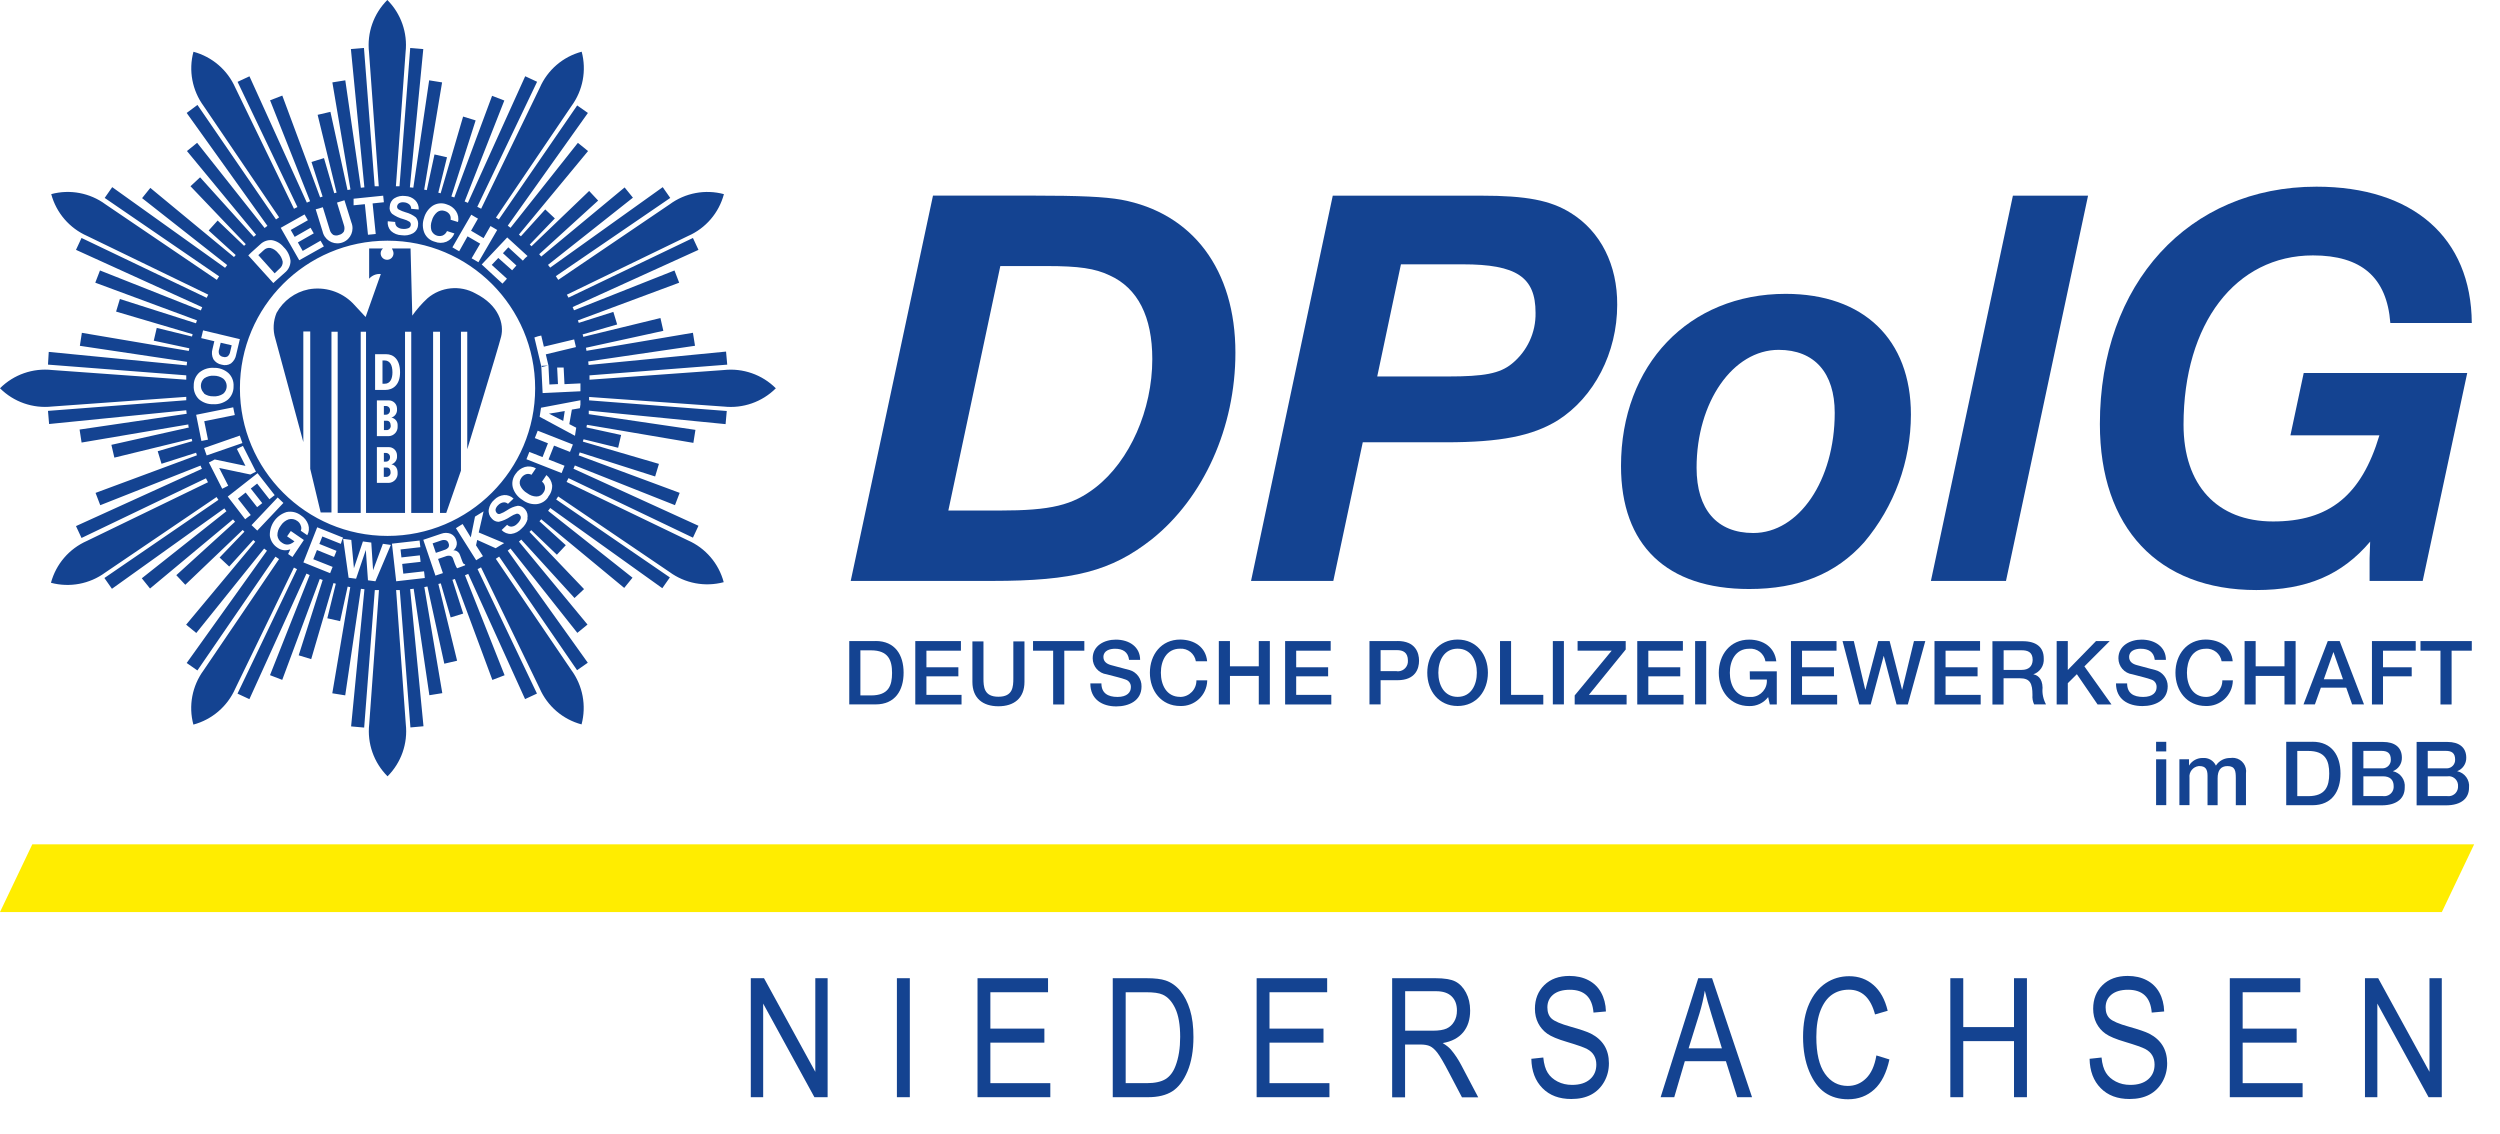 <?xml version="1.0" encoding="UTF-8"?><svg id="b" xmlns="http://www.w3.org/2000/svg" viewBox="0 0 361.58 164"><defs><style>.d{fill:#144391;}.e{fill:#ffed00;}</style></defs><g id="c"><path class="d" d="m227.18,30.8c-2.92-1.83-6.43-2.5-12.95-2.5h-21.47l-11.82,55.72h11.9l4.26-20.05h12c7.93,0,12.53-.92,16.2-3.17,5.26-3.34,8.6-9.78,8.6-16.71.04-5.75-2.38-10.61-6.72-13.29Zm-8.52,21.81c-1.75,1.42-4,1.84-9.27,1.84h-10.2l3.43-16.22h8.94c7.77,0,10.53,1.84,10.53,7,.06,2.86-1.21,5.58-3.43,7.38Z"/><path class="d" d="m166.57,78.01c7.52-6,12.11-16.21,12.11-27,0-12-6.18-20.21-16.53-22.13-2.43-.42-5.85-.59-13-.59h-14.21l-11.9,55.73h20.47c11.78,0,17.21-1.42,23.06-6.01Zm-21.89-39.53h6.69c4.68,0,7,.34,9.1,1.34,4.1,1.84,6.19,6,6.19,12.12,0,7.35-3.26,14.71-8.19,18.55-3.34,2.59-6.43,3.35-13.95,3.35h-7.36l7.52-35.36Z"/><polygon class="d" points="302 28.3 291.13 28.3 279.27 84.02 290.13 84.02 302 28.3"/><path class="d" d="m252.99,85.19c7.11,0,12.54-2.17,16.63-6.76,4.36-5.17,6.75-11.71,6.76-18.47,0-10.86-6.84-17.46-18.12-17.46-14,0-23.81,10.27-23.81,24.9,0,11.45,6.59,17.79,18.54,17.79Zm4.26-34.59c5.19,0,8.11,3.34,8.11,9.11,0,9.78-5.18,17.38-11.78,17.38-5.27,0-8.2-3.42-8.2-9.44,0-9.53,5.27-17.05,11.87-17.05Z"/><path class="d" d="m331.27,62.96h12.87c-2.6,8.7-7.27,12.46-15.38,12.46s-12.95-5.27-12.95-14c0-14.62,7.52-24.48,18.72-24.48,7,0,10.69,3.17,11.19,9.78h11.78c-.08-12.37-8.52-19.72-22.47-19.72-18.47,0-31.32,14-31.32,34.33,0,15.01,8.43,24.01,22.63,24.01,7.27,0,12.36-2.17,16.46-7-.08,2.09-.08,2-.08,2.42v3.26h7.68l6.44-30.07h-23.65l-1.92,9.01Z"/><rect class="d" x="311.84" y="109.82" width="1.47" height="6.63"/><rect class="d" x="311.84" y="107.29" width="1.47" height="1.39"/><path class="d" d="m322.57,109.63c-.84-.02-1.63.4-2.08,1.1-.33-.72-1.07-1.16-1.86-1.1-.83-.03-1.6.39-2.03,1.1h0v-.92h-1.39v6.64h1.46v-3.95c-.1-.84.5-1.6,1.33-1.7.04,0,.08,0,.12,0,.88,0,1.16.49,1.16,1.4v4.26h1.46v-3.9c0-1.11.43-1.76,1.42-1.76,1.14,0,1.21.73,1.21,1.78v3.88h1.47v-4.59c.17-1.07-.55-2.07-1.61-2.24-.22-.04-.45-.03-.66,0Z"/><path class="d" d="m334.46,107.29h-3.8v9.17h3.8c2.83,0,4.05-2.03,4.05-4.59s-1.23-4.59-4.05-4.59Zm-.62,7.86h-1.58v-6.54h1.58c2.52,0,3.04,1.44,3.04,3.27s-.52,3.27-3.04,3.27h0Z"/><path class="d" d="m346.08,111.54h0c.81-.31,1.33-1.09,1.31-1.95,0-1.53-1.07-2.28-2.72-2.28h-4.46v9.17h4.21c2.38,0,3.38-1.12,3.38-2.56.12-1.12-.62-2.15-1.72-2.38Zm-4.26-2.94h2.62c.87,0,1.35.33,1.35,1.26.03.68-.5,1.25-1.18,1.27-.06,0-.11,0-.17,0h-2.62v-2.52Zm2.84,6.54h-2.84v-2.86h2.84c1.01,0,1.54.51,1.54,1.41.06.75-.5,1.4-1.25,1.46-.1,0-.19,0-.29,0Z"/><path class="d" d="m355.38,111.54h0c.81-.3,1.34-1.09,1.32-1.95,0-1.53-1.08-2.28-2.72-2.28h-4.46v9.17h4.21c2.38,0,3.37-1.12,3.37-2.56.13-1.12-.62-2.15-1.72-2.38Zm-4.25-2.94h2.61c.87,0,1.35.33,1.35,1.26.03.68-.5,1.25-1.18,1.27-.06,0-.11,0-.17,0h-2.61v-2.52Zm2.84,6.54h-2.84v-2.86h2.84c.74-.11,1.42.4,1.53,1.14.01.09.02.18.01.27.05.75-.52,1.41-1.27,1.46-.09,0-.18,0-.27,0h0Z"/><path class="d" d="m126.64,92.72h-3.81v9.16h3.81c2.83,0,4.05-2.03,4.05-4.59s-1.23-4.58-4.05-4.58Zm-.62,7.86h-1.58v-6.52h1.54c2.51,0,3.04,1.44,3.04,3.27s-.49,3.25-3.04,3.25h.04Z"/><polygon class="d" points="133.99 97.82 138.61 97.82 138.61 96.51 133.99 96.51 133.99 94.11 138.98 94.11 138.98 92.72 132.38 92.72 132.38 101.89 139.07 101.89 139.07 100.5 133.99 100.5 133.99 97.82"/><path class="d" d="m146.56,98.11c0,1.24-.07,2.66-2.16,2.66s-2.16-1.43-2.16-2.66v-5.34h-1.6v5.86c0,2.35,1.5,3.52,3.76,3.52s3.77-1.17,3.77-3.52v-5.86h-1.61v5.34Z"/><polygon class="d" points="149.41 94.11 152.32 94.11 152.32 101.89 153.93 101.89 153.93 94.11 156.83 94.11 156.83 92.72 149.41 92.72 149.41 94.11"/><path class="d" d="m163.32,96.9c-.48-.14-2.51-.67-2.65-.71-.65-.18-1.08-.54-1.08-1.17,0-.93.93-1.19,1.68-1.19,1.1,0,1.89.44,2.03,1.61h1.6c0-1.9-1.6-2.93-3.51-2.93-1.66,0-3.35.86-3.35,2.7,0,1.17.86,2.17,2.03,2.32,1.27.34,2.1.52,2.74.76.48.16.79.62.75,1.12,0,.7-.53,1.39-1.93,1.39s-2.33-.55-2.33-1.96h-1.6c-.01,2.32,1.72,3.33,3.75,3.33,1.82,0,3.65-.82,3.65-2.88.03-1.1-.69-2.09-1.75-2.39Z"/><path class="d" d="m170.68,100.79c-1.96,0-2.78-1.73-2.78-3.49s.82-3.48,2.78-3.48c1.11-.07,2.1.72,2.28,1.82h1.63c-.19-2.03-1.82-3.12-3.89-3.14-2.75,0-4.39,2.19-4.39,4.8s1.64,4.81,4.39,4.81c2.07.08,3.82-1.54,3.9-3.61,0-.03,0-.07,0-.1h-1.56c.02,1.3-1.02,2.38-2.32,2.4-.01,0-.03,0-.04,0Z"/><polygon class="d" points="182.06 96.37 177.89 96.37 177.89 92.72 176.28 92.72 176.28 101.89 177.89 101.89 177.89 97.76 182.06 97.76 182.06 101.89 183.66 101.89 183.66 92.72 182.06 92.72 182.06 96.37"/><polygon class="d" points="187.47 97.82 192.09 97.82 192.09 96.51 187.47 96.51 187.47 94.11 192.46 94.11 192.46 92.72 185.87 92.72 185.87 101.89 192.55 101.89 192.55 100.5 187.47 100.5 187.47 97.82"/><path class="d" d="m202.12,92.72h-4.05v9.16h1.61v-3.5h2.44c2.61,0,3.12-1.68,3.12-2.82s-.51-2.85-3.12-2.85Zm-.09,4.35h-2.35v-3.04h2.37c.85,0,1.58.31,1.58,1.52.05.8-.56,1.5-1.37,1.54-.08,0-.16,0-.23,0v-.02Z"/><path class="d" d="m210.82,92.5c-2.75,0-4.39,2.19-4.39,4.8s1.64,4.81,4.39,4.81,4.38-2.19,4.38-4.81-1.64-4.8-4.38-4.8Zm0,8.29c-1.96,0-2.79-1.73-2.79-3.49s.83-3.48,2.79-3.48,2.78,1.73,2.78,3.48-.83,3.49-2.78,3.49Z"/><polygon class="d" points="218.55 92.72 216.95 92.72 216.95 101.89 223.21 101.89 223.21 100.5 218.55 100.5 218.55 92.72"/><rect class="d" x="224.59" y="92.72" width="1.6" height="9.16"/><polygon class="d" points="235.13 93.94 235.13 92.72 228.17 92.72 228.17 94.11 233.1 94.11 227.75 100.58 227.75 101.89 235.26 101.89 235.26 100.5 229.8 100.5 235.13 93.94"/><polygon class="d" points="238.4 97.82 243.02 97.82 243.02 96.51 238.4 96.51 238.4 94.11 243.4 94.11 243.4 92.72 236.8 92.72 236.8 101.89 243.49 101.89 243.49 100.5 238.4 100.5 238.4 97.82"/><rect class="d" x="245.17" y="92.72" width="1.6" height="9.16"/><path class="d" d="m253.1,98.28h2.44c.11,1.28-.83,2.4-2.1,2.52-.15.01-.31.01-.46,0-1.96,0-2.79-1.73-2.79-3.49s.83-3.48,2.79-3.48c1.14-.11,2.18.69,2.36,1.82h1.57c-.24-2.08-1.93-3.14-3.93-3.14-2.75,0-4.39,2.19-4.39,4.8s1.64,4.81,4.39,4.81c1.07.04,2.1-.44,2.75-1.3l.24,1.07h1.01v-4.79h-3.91l.02,1.18Z"/><polygon class="d" points="260.63 97.82 265.25 97.82 265.25 96.51 260.63 96.51 260.63 94.11 265.62 94.11 265.62 92.72 259.03 92.72 259.03 101.89 265.71 101.89 265.71 100.5 260.63 100.5 260.63 97.82"/><polygon class="d" points="275.12 99.73 275.09 99.73 273.3 92.72 271.65 92.72 269.81 99.73 269.77 99.73 268.12 92.72 266.49 92.72 268.9 101.89 270.56 101.89 272.44 94.88 272.46 94.88 274.3 101.89 275.93 101.89 278.46 92.72 276.82 92.72 275.12 99.73"/><polygon class="d" points="281.39 97.82 286.02 97.82 286.02 96.51 281.39 96.51 281.39 94.11 286.38 94.11 286.38 92.72 279.79 92.72 279.79 101.89 286.47 101.89 286.47 100.5 281.39 100.5 281.39 97.82"/><path class="d" d="m294.08,97.53h0c.98-.33,1.6-1.28,1.51-2.31,0-1.56-1.01-2.48-3.04-2.48h-4.38v9.16h1.61v-3.8h2.36c1.48,0,1.82.75,1.82,2.43-.04.46.04.93.24,1.35h1.72c-.4-.74-.58-1.58-.5-2.41-.02-1.45-.83-1.86-1.35-1.94Zm-1.66-.64h-2.63v-2.84h2.6c.84,0,1.6.23,1.6,1.4-.03.94-.59,1.44-1.6,1.44h.03Z"/><polygon class="d" points="305.13 92.72 303.15 92.72 299.07 96.9 299.07 92.72 297.46 92.72 297.46 101.89 299.07 101.89 299.07 98.81 300.38 97.51 303.38 101.89 305.39 101.89 301.47 96.38 305.13 92.72"/><path class="d" d="m311.67,96.9c-.48-.14-2.5-.67-2.64-.71-.66-.18-1.09-.54-1.09-1.17,0-.93.93-1.19,1.68-1.19,1.1,0,1.9.44,2.03,1.61h1.61c0-1.9-1.61-2.93-3.52-2.93-1.65,0-3.35.86-3.35,2.7,0,1.17.86,2.17,2.03,2.32,1.26.34,2.09.52,2.73.76.49.15.8.62.76,1.12,0,.7-.53,1.39-1.94,1.39s-2.32-.55-2.32-1.96h-1.61c0,2.28,1.73,3.28,3.83,3.28,1.82,0,3.65-.82,3.65-2.88,0-1.1-.75-2.07-1.82-2.34Z"/><path class="d" d="m319.03,93.82c1.12-.06,2.1.72,2.29,1.82h1.6c-.19-2.03-1.82-3.12-3.89-3.14-2.74,0-4.39,2.19-4.39,4.8s1.65,4.81,4.39,4.81c2.08.08,3.83-1.54,3.91-3.62,0-.03,0-.06,0-.09h-1.52c.02,1.3-1.02,2.38-2.32,2.4,0,0-.01,0-.02,0-1.96,0-2.78-1.73-2.78-3.49s.77-3.48,2.73-3.48Z"/><polygon class="d" points="332.02 101.89 332.02 92.72 330.41 92.72 330.41 96.37 326.24 96.37 326.24 92.72 324.64 92.72 324.64 101.89 326.24 101.89 326.24 97.76 330.41 97.76 330.41 101.89 332.02 101.89"/><path class="d" d="m338.38,92.72h-1.71l-3.51,9.16h1.65l.86-2.42h3.67l.85,2.42h1.72l-3.52-9.16Zm-2.28,5.52l1.39-3.94h0l1.38,3.94h-2.76Z"/><polygon class="d" points="343.06 101.89 344.66 101.89 344.66 97.82 348.81 97.82 348.81 96.51 344.66 96.51 344.66 94.11 349.39 94.11 349.39 92.72 343.06 92.72 343.06 101.89"/><polygon class="d" points="350.08 94.11 352.97 94.11 352.97 101.89 354.58 101.89 354.58 94.11 357.5 94.11 357.5 92.72 350.08 92.72 350.08 94.11"/><path class="d" d="m56.41,66.13c.02-.33-.23-.6-.56-.62-.02,0-.03,0-.05,0h-.28v1.26h.26c.33.02.61-.24.63-.57,0-.02,0-.05,0-.07Z"/><path class="d" d="m56.38,67.85h0c-.1-.16-.28-.24-.46-.23h-.41v1.35h.3c.33.04.64-.2.68-.53,0-.05,0-.09,0-.14,0-.16-.03-.31-.11-.45h0Z"/><path class="d" d="m55.94,60.85h-.41v1.35h.3c.33.05.63-.18.68-.51,0-.05,0-.1,0-.15h0c-.02-.46-.24-.69-.57-.69Z"/><path class="d" d="m56.76,53.86c0-1.07-.36-1.73-1.17-1.73h-.27v3.37h.33c.77,0,1.11-.7,1.11-1.64Z"/><path class="d" d="m43.87,63.94v-16h1v19.87l1.51,6.31h1.56v-26.14h.9v26.21h3.33v-26.21h.77v26.21h5.64v-26.21h.9v26.21h3.16v-26.21h1v26.21h.9l2.13-6.12v-20.09h.91v17s4.45-14.49,4.9-16.3-.3-4.53-3.71-6.24c-2.23-1.24-5-.96-6.94.7-.82.76-1.56,1.6-2.2,2.51l-.25-9.71h-2.69c.06.11.11.22.15.34h0c.2.47-.02,1.02-.49,1.22-.47.2-1.02-.02-1.22-.49-.1-.23-.1-.5,0-.73h0c.06-.13.15-.25.26-.34h-2v4.37c.42-.48,1.05-.74,1.69-.68l-2.2,6.22-1.86-2c-1.67-1.68-4.06-2.43-6.39-2-1.97.4-3.66,1.65-4.63,3.4-.49,1.18-.56,2.5-.18,3.72h0l4.05,14.97Zm12.25,5.9h-1.61v-5.17h1.67c.66-.03,1.21.48,1.24,1.14,0,.05,0,.1,0,.14.05.54-.29,1.05-.81,1.21.38.05.7.32.82.69h0c.06.18.08.37.08.56.05.74-.51,1.38-1.25,1.43-.05,0-.1,0-.14,0Zm0-6.76h-1.61v-5.17h1.67c.66-.03,1.21.48,1.24,1.14,0,.05,0,.1,0,.14.05.54-.29,1.05-.81,1.21.54.09.93.57.9,1.12v.13c.05.74-.51,1.38-1.25,1.43-.05,0-.1,0-.14,0Zm-1.86-11.85h1.6c1,0,2,.68,2,2.63,0,1.78-1,2.54-2.15,2.54h-1.46v-5.17Z"/><path class="d" d="m56.41,59.34c.02-.33-.23-.6-.56-.62-.02,0-.03,0-.05,0h-.28v1.26h.26c.33.02.61-.24.63-.57,0-.02,0-.05,0-.07Z"/><path class="d" d="m29.47,56.9c.4.29.89.44,1.38.42.5.04,1.01-.09,1.43-.37.6-.51.68-1.41.18-2.01-.05-.06-.11-.12-.18-.18-.39-.28-.86-.42-1.34-.42-.49-.04-.98.1-1.39.37-.6.52-.67,1.44-.14,2.05.04.05.09.1.14.14h-.08Z"/><path class="d" d="m32.31,51.62c.21.07.44.03.63-.09.19-.17.31-.41.35-.66l.22-.93-1.59-.37-.22.92c-.09.24-.09.51,0,.75.13.22.36.36.61.38Z"/><path class="d" d="m104.67,58.8c2.78.31,5.56-.66,7.54-2.64-1.98-1.98-4.76-2.95-7.54-2.64l-19.41,1.4v-.63l19.92-1.55-.17-1.89-19.88,1.94-.06-.51,15.45-2.27-.3-1.88-15.4,2.61c0-.15-.06-.29-.08-.44l11.2-2.45-.42-1.85-11.16,2.72c0-.12-.07-.23-.1-.35l5-1.44-.55-1.82-5,1.59-.13-.36,14.65-5.45-.68-1.77-14.53,5.76c-.07-.16-.14-.31-.2-.47l18.2-8.27-.8-1.72-18,8.63-.23-.43,17.51-8.48c2.57-1.12,4.48-3.35,5.2-6.06-2.71-.73-5.6-.18-7.85,1.48l-16.11,10.92c-.12-.18-.24-.36-.35-.54l16.55-11.31-1.09-1.56-16.28,11.64c-.1-.13-.2-.27-.31-.4l12.28-9.72-1.2-1.48-12.06,10-.3-.34,8.53-7.76-1.3-1.39-8.34,8c-.08-.09-.16-.17-.25-.25l3.63-3.78-1.39-1.3-3.52,3.89-.29-.25,10-12.08-1.47-1.19-9.74,12.29-.4-.31,11.59-16.3-1.55-1.09-11.33,16.49-.42-.27,10.92-16.13c1.66-2.26,2.2-5.15,1.48-7.86-2.71.72-4.94,2.64-6.06,5.21l-8.48,17.5-.56-.28,8.65-18.08-1.72-.8-8.29,18.31-.47-.2,5.74-14.6-1.77-.68-5.46,14.7-.43-.14,3.51-11-1.81-.56-3.25,11.1-.34-.09,1.26-5.12-1.81-.41-1.11,5.16-.38-.07,2.59-15.51-1.87-.3-2.29,15.53-.5-.05,1.94-20-1.89-.16-1.55,20h-.52l1.4-19.4c.31-2.78-.66-5.56-2.64-7.54-1.98,1.98-2.96,4.75-2.65,7.54l1.41,19.4h-.59l-1.55-20-1.89.16,1.95,20-.51.06-2.25-15.54-1.87.3,2.62,15.49-.43.08-2.47-11.31-1.85.43,2.74,11.25c-.11.02-.23.05-.34.09l-1.48-5.08-1.81.56,1.61,5-.36.12-5.47-14.72-1.77.68,5.79,14.6-.47.2-8.3-18.27-1.72.8,8.66,18.11-.5.25-8.48-17.5c-1.13-2.57-3.35-4.48-6.06-5.21-.73,2.71-.18,5.6,1.48,7.86l10.91,16.09-.45.3-11.36-16.56-1.56,1.16,11.68,16.33-.41.31-9.76-12.32-1.47,1.19,10,12.11-.34.29-7.76-8.6-1.39,1.29,8,8.38-.25.24-3.82-3.66-1.3,1.44,3.91,3.55-.25.29-12.1-10-1.19,1.48,12.31,9.68-.31.4-16.32-11.67-1.09,1.56,16.55,11.34-.33.51-16.1-10.92c-2.25-1.66-5.14-2.21-7.85-1.48.73,2.71,2.64,4.93,5.21,6.06l17.5,8.48c-.08.15-.16.3-.23.46l-18.1-8.66-.8,1.72,18.26,8.3c-.07.15-.14.31-.2.46l-14.59-5.78-.68,1.77,14.71,5.45-.15.42-11-3.51-.55,1.82,11.07,3.27-.09.34-5.1-1.25-.43,1.85,5.14,1.1c0,.13-.05.26-.08.38l-15.46-2.62-.29,1.88,15.51,2.32-.06.51-19.95-1.95-.11,1.84,20,1.55v.63l-19.4-1.4c-2.78-.31-5.56.66-7.54,2.64,1.98,1.98,4.76,2.95,7.54,2.64l19.4-1.4v.49l-20,1.54.16,1.9,19.84-1.99.06.51-15.49,2.28.29,1.88,15.44-2.62c0,.15,0,.29.08.44l-11.21,2.51.43,1.85,11.18-2.73.09.35-5,1.45.55,1.82,5-1.6.12.37-14.66,5.44.68,1.78,14.5-5.73c.06.16.13.32.2.47l-18.21,8.28.8,1.72,18-8.63.29.57-17.5,8.48c-2.57,1.13-4.48,3.35-5.21,6.06,2.71.72,5.59.18,7.85-1.48l16.1-10.92.27.41-16.49,11.3,1.09,1.56,16.26-11.63.3.41-12.24,9.7,1.19,1.48,12-10,.3.34-8.5,7.73,1.3,1.39,8.3-7.93.25.25-3.59,3.74,1.39,1.3,3.48-3.84.29.25-10,12,1.47,1.2,9.81-12.21.41.31-11.61,16.24,1.55,1.08,11.29-16.46.52.35-10.91,16.08c-1.66,2.26-2.21,5.15-1.48,7.86,2.71-.73,4.93-2.64,6.06-5.21l8.48-17.5.45.23-8.61,18,1.72.8,8.25-18.16.47.21-5.74,14.48,1.77.68,5.43-14.6.42.15-3.47,10.9,1.81.55,3.22-11,.34.09-1.23,5,1.85.42,1.09-5,.38.08-2.6,15.35,1.87.3,2.27-15.41.51.06-1.93,19.84,1.89.17,1.54-19.89h.6l-1.41,19.4c-.31,2.79.67,5.56,2.65,7.54,1.98-1.98,2.95-4.76,2.64-7.54l-1.4-19.4h.53l1.54,19.87,1.89-.17-1.93-19.83.51-.06,2.27,15.4,1.87-.3-2.6-15.34.45-.09,2.44,11.17,1.85-.43-2.71-11.1.35-.09,1.43,4.93,1.81-.56-1.56-4.88.36-.13,5.42,14.61,1.77-.68-5.73-14.46.47-.2,8.22,18.11,1.72-.8-8.59-18,.5-.25,8.48,17.5c1.12,2.57,3.35,4.49,6.06,5.21.72-2.71.18-5.6-1.48-7.86l-10.92-16.09.48-.32,11.27,16.43,1.55-1.08-11.58-16.21.4-.31,9.67,12.2,1.47-1.2-9.92-12,.34-.29,7.7,8.45,1.38-1.29-7.89-8.27.25-.26,3.71,3.56,1.29-1.38-3.81-3.46.26-.29,12,9.93,1.2-1.48-12.21-9.67.31-.41,16.21,11.6,1.09-1.56-16.44-11.27.29-.44,16.09,10.92c2.26,1.66,5.14,2.2,7.85,1.48-.72-2.71-2.63-4.94-5.2-6.06l-17.53-8.44c.1-.18.19-.36.28-.55l18,8.61.8-1.72-18.08-8.25c.07-.16.13-.32.2-.47l14.48,5.74.68-1.78-14.61-5.42.15-.43,10.91,3.48.55-1.82-11-3.22c0-.11.07-.22.1-.34l5,1.23.43-1.85-5-1.09c0-.13,0-.25.08-.38l15.37,2.61.3-1.88-15.43-2.27v-.51l19.79,1.95.17-1.9-19.91-1.54v-.49l19.47,1.39Zm-26.87-10.16l.48-.11.38,1.61,4.38-1.05.13.56.13.55-4.36,1.05.38,1.61h0l.14,2.75,1.24-.06-.12-2.39h.94l.12,2.4,2.31-.11v1.14l-5.47.26-.19-3.85-1-4.19.51-.17Zm-4.44-14.3l2.94,2.69-.36.31-.32.36-2.1-1.93-.78.85,1.95,1.78-.31.35-.31.34-2-1.78-.95,1,2.2,2-.32.36-.33.35-3-2.77,3.69-3.91Zm-5.2-3.29l.48.29.49.28-1,1.75,1.81,1.07,1-1.75.48.28.49.29-2.72,4.67-.49-.29-.49-.28,1.24-2.12-1.83-1.06-1.21,2.16-.49-.28-.49-.29,2.73-4.72Zm-6.84.5c.19-.73.64-1.37,1.27-1.8.6-.37,1.34-.45,2-.2.56.16,1.05.51,1.37,1,.3.46.41,1.02.28,1.56l-1.07-.33c.05-.27,0-.55-.15-.78-.17-.24-.42-.41-.71-.49-.37-.13-.78-.07-1.09.18-.37.32-.64.74-.76,1.22-.17.45-.19.94-.07,1.4.24.65.96.99,1.61.76.02,0,.03-.01.05-.02.27-.13.48-.35.6-.63l1.07.34c-.21.54-.62.97-1.15,1.2-.54.22-1.15.22-1.69,0-.67-.17-1.22-.64-1.5-1.27-.28-.68-.3-1.44-.06-2.14Zm-5.24.45l1.08.1c-.02.26.07.51.25.69.23.19.51.3.8.31.29.04.59,0,.86-.1.19-.07.32-.25.34-.45.03-.18-.04-.35-.17-.47-.27-.17-.57-.3-.88-.38-.6-.15-1.16-.42-1.66-.78-.28-.28-.41-.67-.33-1.06.02-.48.27-.93.68-1.19.47-.29,1.03-.4,1.58-.32.53.02,1.04.24,1.42.61.35.35.54.84.51,1.34l-1.09-.1c0-.24-.09-.48-.28-.64-.22-.18-.49-.29-.78-.3-.24-.03-.48.01-.69.13-.17.11-.28.3-.29.5,0,.16.08.32.22.4.32.17.65.31,1,.41.55.14,1.07.4,1.51.75.26.32.37.73.3,1.13-.03.48-.3.91-.71,1.15-.51.28-1.09.38-1.66.29-.57-.01-1.12-.23-1.55-.62-.35-.38-.52-.89-.46-1.4Zm-.66-3.7l.05.47.05.48-1.63.17.45,4.42-.56.06-.56.05-.45-4.42-1.63.16v-.95l4.28-.44Zm-9.27,1.84l.54-.17,1,3.25c.07.3.25.57.51.75.27.12.57.12.84,0,.29-.06.54-.24.7-.49.11-.3.11-.63,0-.93l-1-3.25.54-.17.54-.17,1,3.21c.46,1.12-.07,2.4-1.19,2.86-1.12.46-2.4-.07-2.86-1.19-.05-.11-.08-.23-.11-.35l-1-3.22.49-.13Zm-2.1.87l.24.42.24.42-2.48,1.41.57,1,2.3-1.32.23.41.23.4-2.3,1.31.7,1.23,2.58-1.48.24.41.24.42-3.56,2-2.68-4.69,3.45-1.94Zm-7.74,5.53l1.3-1.17c.45-.45,1.07-.69,1.7-.64.67.11,1.28.47,1.71,1,.56.53.91,1.24,1,2,0,.67-.31,1.3-.83,1.71l-1.25,1.12-.41.38-3.62-4,.4-.4Zm19.74-1.73c11.79,0,21.35,9.56,21.35,21.35s-9.56,21.35-21.35,21.35-21.35-9.56-21.35-21.35c0-11.79,9.54-21.34,21.33-21.35h.02,0Zm-26.81,13.53l.13-.56,5.32,1.27-.13.55-.4,1.68c-.08.51-.35.96-.75,1.28-.4.26-.9.32-1.35.18-.49-.08-.93-.37-1.2-.79-.23-.46-.27-1-.12-1.49.11-.43.19-.8.26-1.11l-1.9-.45.14-.56Zm-1.22,7.44c-.02-.72.27-1.41.8-1.9.59-.48,1.33-.73,2.09-.68.78-.03,1.53.24,2.12.75.53.5.8,1.21.75,1.93.02.72-.27,1.42-.81,1.91-.6.49-1.37.72-2.14.67-.76.03-1.51-.24-2.08-.74-.51-.51-.78-1.22-.73-1.94Zm1.11,8l-.76-3.79,5.36-1.08.11.56.12.56-4.42.89.54,2.67-.47.09-.48.1Zm.76,2.09l-.19-.53-.18-.54,5.16-1.8.19.54.19.54-5.17,1.79Zm2.69,4.6l-.44.22-1.93-3.8.43-.22.42-.22,4.44.93-1.24-2.45.43-.22.44-.22,1.89,3.73-.4.2-.4.21-4.52-.95,1.31,2.57-.43.22Zm3.26,4.33l-.38.3-2.52-3.28,4.31-3.38,2.48,3.17-.38.3-.38.3-1.78-2.27-.92.72,1.66,2.11-.37.29-.37.29-1.66-2.11-1.12.88,1.86,2.37-.43.31Zm1.37,1.94l-.42-.4-.41-.39,3.78-4,.41.39.42.4-3.78,4Zm5.09,3.82l-.63-.43.31-.65h-.1c-.58.2-1.23.11-1.73-.25h0c-.6-.38-1.01-1-1.12-1.71-.08-1.57.91-2.99,2.41-3.46.73-.15,1.48.02,2.07.47.5.31.88.79,1.07,1.34.17.51.12,1.07-.14,1.54l-.94-.65c.11-.24.11-.5,0-.74-.08-.27-.26-.51-.5-.67-.36-.27-.82-.36-1.25-.24-.48.17-.89.5-1.16.94-.31.4-.48.89-.47,1.4.05.45.31.84.7,1.07.33.25.76.31,1.14.17.23-.09.45-.22.63-.39h0l-1.07-.73.54-.77,1.89,1.3-1.65,2.46Zm7-1.9l-2.68-1.07-.43,1.08,2.48,1-.17.44-.18.44-2.48-1-.53,1.33,2.8,1.11-.18.45-.18.46-3.87-1.56,2-5.08,3.74,1.5-.18.45-.14.45Zm5,5.41l-.54-.07-.54-.07-.31-4.39-1.41,4.16-.54-.07-.54-.07-.79-5.63.59.08.59.08.38,4.09,1.3-3.87.6.08.61.08.26,4h0l1.42-3.82.57.08.58.08-2.23,5.26Zm3,0l-.61-5.44,4-.45.05.48.06.48-2.87.33.13,1.15,2.66-.3.06.47.05.47-2.66.3.16,1.41,3-.34.06.49.05.48-4.14.47Zm8.82-1.88c-.08-.1-.14-.21-.19-.33-.09-.18-.16-.37-.23-.56l-.17-.48c-.05-.19-.19-.35-.38-.42-.24-.05-.49-.03-.71.07l-1.08.37.7,2.05-.54.18-.54.18-1.76-5.18.54-.18,2.07-.7c.43-.16.9-.16,1.33,0,.39.16.69.49.81.89.18.42.13.89-.14,1.26-.07.1-.15.19-.25.26.07,0,.13,0,.2,0,.38.08.67.36.77.73l.31.84c.04.12.1.24.17.34.06.06.15.1.24.11v.14l-1.15.43Zm6.21-3.29l-.64.39-2.67-1.2-.17.78,1,1.57-.49.29-.49.3-2.93-4.64.48-.3.49-.3,1.18,1.93.61-3,.62-.38.62-.38-.7,3.05,3.68,1.54-.59.35Zm4-3.91c-.13.57-.44,1.07-.88,1.45-.4.43-.93.71-1.51.78-.52.03-1.03-.18-1.39-.56l.8-.76c.18.19.43.29.69.26.29-.04.56-.18.76-.4.22-.19.39-.44.5-.71.07-.2.03-.42-.12-.57-.11-.14-.29-.21-.47-.18-.31.09-.61.24-.88.42-.51.35-1.08.61-1.69.75-.39,0-.75-.16-1-.46-.35-.34-.52-.83-.45-1.31.09-.55.37-1.06.8-1.42.38-.39.88-.63,1.42-.68.51-.03,1,.16,1.37.51l-.81.76c-.18-.17-.43-.24-.68-.21-.28.05-.54.19-.74.4-.18.16-.31.37-.37.6-.03.21.05.42.2.56.11.12.29.16.44.1.35-.13.69-.3,1-.51.47-.33,1.01-.56,1.58-.66.42,0,.8.2,1.06.53.31.37.43.86.3,1.33l.07-.02Zm3-3.16c-.36.6-.98.99-1.67,1.08-.75.07-1.5-.15-2.1-.61-.66-.4-1.15-1.02-1.38-1.76-.19-.69-.04-1.43.39-2,.31-.48.79-.83,1.34-1,.54-.15,1.11-.08,1.6.19l-.64.94c-.24-.14-.53-.17-.8-.08-.28.1-.52.29-.68.54-.24.32-.29.74-.14,1.11.21.46.56.84,1,1.09.39.3.85.47,1.34.48.41,0,.79-.2,1-.55.39-.5.3-1.21-.2-1.6,0,0,0,0,0,0l.64-.95c.45.36.75.89.83,1.46.03.61-.18,1.22-.58,1.68l.05-.02Zm3.32-7l-.21.53-2.31-.91-.79,2,2.31.91-.21.53-.21.53-5.09-2,.21-.53.21-.53,1.91.75.78-2-1.9-.75.21-.53.21-.54,5.09,2-.21.54Zm1.31-6.39l-.09.6-1.16.2-.37,2.1,1,.52-.09.58-.09.59-5.11-2.75.1-.66.1-.65,5.7-1.08v.55Z"/><polygon class="d" points="81.46 60.88 81.68 59.45 79.4 59.83 81.46 60.88"/><path class="d" d="m64.53,78.15c-.21-.07-.45-.07-.66,0l-1.3.44.47,1.37,1.25-.43c.23-.06.43-.19.58-.38.09-.19.09-.4,0-.59-.05-.18-.17-.33-.34-.41Z"/><path class="d" d="m40.43,38.86c.3-.24.48-.61.46-1-.09-.48-.33-.93-.68-1.27-.27-.35-.65-.61-1.08-.72-.37-.07-.74.06-1,.33l-.77.7,2.36,2.63.71-.67Z"/><polygon class="d" points="78.33 52.91 78.34 52.95 78.37 53.08 78.84 52.97 79.28 52.87 78.82 52.89 78.33 52.91"/></g><g><path class="d" d="m108.59,158.69v-17.21h1.91l7.42,13.54v-13.54h1.78v17.21h-1.91l-7.41-13.54v13.54h-1.8Z"/><path class="d" d="m129.72,158.69v-17.21h1.87v17.21h-1.87Z"/><path class="d" d="m141.38,158.69v-17.21h10.2v2.03h-8.34v5.26h7.81v2.03h-7.81v5.86h8.67v2.03h-10.53Z"/><path class="d" d="m160.94,158.69v-17.21h4.87c1.21,0,2.12.11,2.75.32.82.27,1.53.77,2.14,1.5.6.73,1.07,1.65,1.41,2.75.34,1.11.5,2.42.5,3.94,0,1.95-.29,3.6-.86,4.96-.57,1.36-1.31,2.32-2.2,2.89-.9.57-2.07.85-3.52.85h-5.1Zm1.87-2.03h3.01c1.21,0,2.13-.2,2.76-.59s1.11-1.03,1.44-1.91c.45-1.17.67-2.56.67-4.19,0-1.75-.24-3.12-.71-4.12s-1.08-1.67-1.83-2c-.5-.23-1.3-.34-2.38-.34h-2.96v13.15Z"/><path class="d" d="m181.75,158.69v-17.21h10.2v2.03h-8.34v5.26h7.81v2.03h-7.81v5.86h8.67v2.03h-10.53Z"/><path class="d" d="m201.35,158.69v-17.21h6.26c1.31,0,2.27.16,2.89.48.62.32,1.13.85,1.53,1.6.4.75.6,1.61.6,2.6,0,1.3-.34,2.35-1.02,3.16-.68.81-1.66,1.32-2.95,1.54.52.32.92.63,1.2.96.56.66,1.04,1.39,1.47,2.2l2.47,4.69h-2.35l-1.88-3.58c-.73-1.4-1.28-2.34-1.65-2.83s-.73-.81-1.08-.98c-.35-.17-.83-.25-1.46-.25h-2.16v7.64h-1.87Zm1.87-9.62h4.02c.88,0,1.54-.11,2-.32.45-.21.81-.54,1.08-1,.27-.45.4-.98.4-1.59,0-.87-.25-1.55-.76-2.05s-1.26-.75-2.27-.75h-4.46v5.69Z"/><path class="d" d="m221.45,153.14l1.76-.19c.09.95.31,1.69.64,2.21.33.53.81.95,1.43,1.27.62.32,1.32.48,2.09.48,1.11,0,1.97-.27,2.59-.81s.92-1.25.92-2.12c0-.51-.11-.95-.33-1.33-.22-.38-.56-.69-1.01-.93s-1.42-.58-2.92-1.03c-1.33-.39-2.28-.79-2.84-1.19s-1-.91-1.31-1.52c-.31-.61-.47-1.31-.47-2.08,0-1.39.45-2.53,1.35-3.42.9-.88,2.11-1.33,3.64-1.33,1.05,0,1.97.21,2.75.62.79.41,1.4,1.01,1.83,1.78.43.78.67,1.69.7,2.74l-1.8.16c-.09-1.12-.43-1.95-1-2.49s-1.38-.81-2.42-.81-1.86.24-2.42.71-.83,1.09-.83,1.84c0,.7.2,1.24.61,1.62.41.38,1.32.77,2.75,1.17,1.39.39,2.37.72,2.93,1,.86.44,1.51,1.02,1.95,1.73.44.72.66,1.57.66,2.56s-.23,1.88-.69,2.69c-.46.81-1.09,1.43-1.88,1.85-.79.42-1.75.63-2.87.63-1.75,0-3.14-.52-4.17-1.57-1.04-1.05-1.58-2.47-1.61-4.26Z"/><path class="d" d="m240.18,158.69l5.44-17.21h2l5.78,17.21h-2.14l-1.64-5.21h-5.94l-1.53,5.21h-1.97Zm4.05-7.07h4.81l-1.47-4.77c-.45-1.46-.79-2.65-1-3.57-.18,1.1-.44,2.2-.77,3.29l-1.57,5.05Z"/><path class="d" d="m271.39,152.65l1.88.58c-.42,1.93-1.14,3.38-2.18,4.33-1.04.95-2.3,1.43-3.79,1.43-1.31,0-2.42-.32-3.35-.96s-1.69-1.66-2.28-3.07c-.59-1.41-.89-3.08-.89-4.99s.3-3.5.89-4.81c.59-1.31,1.39-2.3,2.4-2.97,1.01-.67,2.14-1,3.38-1,1.36,0,2.54.42,3.51,1.27.98.85,1.67,2.09,2.06,3.73l-1.83.53c-.63-2.39-1.89-3.58-3.77-3.58-.94,0-1.76.24-2.45.72-.69.48-1.24,1.23-1.65,2.25-.41,1.02-.62,2.31-.62,3.87,0,2.36.41,4.13,1.24,5.31.83,1.18,1.93,1.77,3.31,1.77,1.02,0,1.9-.36,2.64-1.09.74-.72,1.24-1.82,1.49-3.29Z"/><path class="d" d="m282.08,158.69v-17.21h1.87v7.07h7.34v-7.07h1.87v17.21h-1.87v-8.11h-7.34v8.11h-1.87Z"/><path class="d" d="m302.19,153.14l1.76-.19c.09.95.31,1.69.64,2.21.33.53.81.95,1.43,1.27.62.32,1.32.48,2.09.48,1.11,0,1.97-.27,2.59-.81s.92-1.25.92-2.12c0-.51-.11-.95-.33-1.33-.22-.38-.56-.69-1.01-.93s-1.42-.58-2.92-1.03c-1.33-.39-2.28-.79-2.84-1.19s-1-.91-1.31-1.52c-.31-.61-.47-1.31-.47-2.08,0-1.39.45-2.53,1.35-3.42.9-.88,2.11-1.33,3.64-1.33,1.05,0,1.97.21,2.75.62.79.41,1.4,1.01,1.83,1.78.43.78.67,1.69.7,2.74l-1.8.16c-.09-1.12-.43-1.95-1-2.49s-1.38-.81-2.42-.81-1.86.24-2.42.71-.83,1.09-.83,1.84c0,.7.2,1.24.61,1.62.41.38,1.32.77,2.75,1.17,1.39.39,2.37.72,2.93,1,.86.44,1.51,1.02,1.95,1.73.44.72.66,1.57.66,2.56s-.23,1.88-.69,2.69c-.46.81-1.09,1.43-1.88,1.85-.79.42-1.75.63-2.87.63-1.75,0-3.14-.52-4.17-1.57-1.04-1.05-1.58-2.47-1.61-4.26Z"/><path class="d" d="m322.5,158.69v-17.21h10.2v2.03h-8.34v5.26h7.81v2.03h-7.81v5.86h8.67v2.03h-10.53Z"/><path class="d" d="m342.05,158.69v-17.21h1.91l7.42,13.54v-13.54h1.78v17.21h-1.91l-7.41-13.54v13.54h-1.8Z"/></g><polygon class="e" points="4.67 122.12 0 131.91 353.17 131.91 357.84 122.12 4.67 122.12"/></svg>